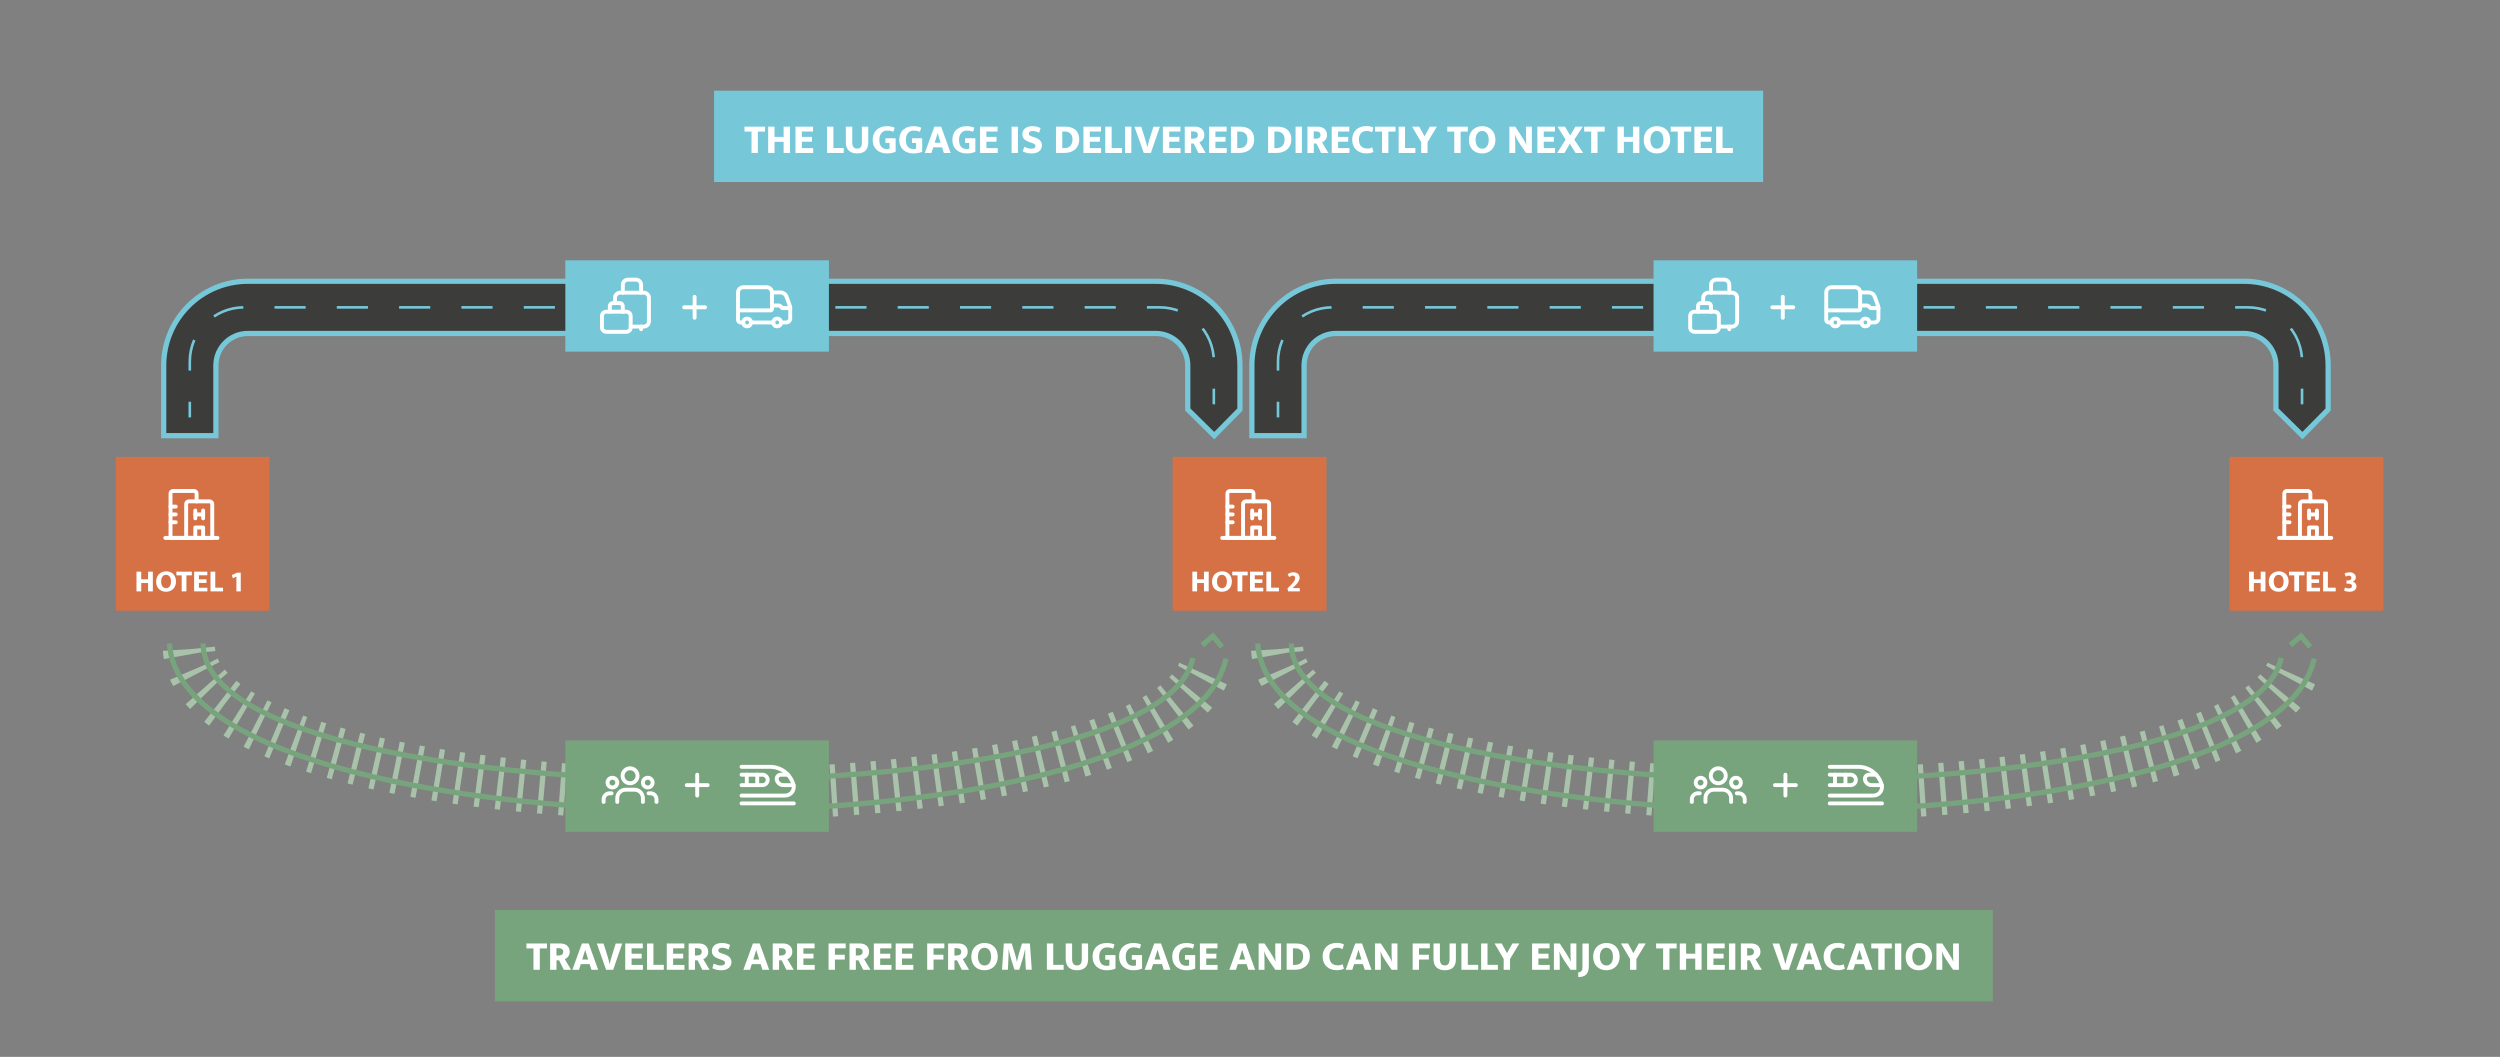 <svg xmlns="http://www.w3.org/2000/svg" id="Livello_1" viewBox="0 0 958 405"><rect x="0" y="0" width="958" height="405" fill="#808080" stroke="none"/><defs><style> .cls-1 { stroke-dasharray: 11.94 11.94; } .cls-1, .cls-2, .cls-3, .cls-4, .cls-5 { fill: none; } .cls-1, .cls-6, .cls-3, .cls-4, .cls-5 { stroke-miterlimit: 10; } .cls-1, .cls-6, .cls-5 { stroke: #76c8d9; } .cls-7 { fill: #d67045; } .cls-8 { fill: #77a47d; } .cls-2 { stroke: #fff; stroke-linecap: round; stroke-linejoin: round; stroke-width: 1.5px; } .cls-9 { fill: #fff; } .cls-6 { fill: #3c3c3b; } .cls-6, .cls-4 { stroke-width: 2px; } .cls-3 { stroke: #a8c3aa; stroke-dasharray: 2 6; stroke-width: 20px; } .cls-10 { fill: #76c8d9; } .cls-4 { stroke: #77a47d; } </style></defs><rect class="cls-10" x="273.64" y="34.75" width="402" height="35"></rect><rect class="cls-8" x="189.64" y="348.75" width="574" height="35"></rect><path class="cls-6" d="M859.89,107.78h-347.92c-17.78,0-32.25,14.47-32.25,32.25v26.92h20v-26.92c0-6.76,5.5-12.25,12.25-12.25h347.92c6.75,0,12.25,5.5,12.25,12.25v16.9l10.14,10,9.86-10v-16.9c0-17.78-14.47-32.25-32.25-32.25Z"></path><g><polyline class="cls-4" points="885.25 247.9 881.77 243.75 877.67 247.19"></polyline><path class="cls-3" d="M489.4,248.79c4.35,72.29,373.55,74.21,389.83,5.76"></path><path class="cls-4" d="M874.11,252.15c-12.49,64.06-379.27,62.2-379.27-5.6"></path><path class="cls-4" d="M481.93,246.55c5.38,83.36,388.41,85.29,404.84,5.82"></path></g><path class="cls-6" d="M442.89,107.78H94.98c-17.78,0-32.25,14.47-32.25,32.25v26.92h20v-26.92c0-6.76,5.5-12.25,12.25-12.25h347.92c6.75,0,12.25,5.5,12.25,12.25v16.9l10.14,10,9.86-10v-16.9c0-17.78-14.47-32.25-32.25-32.25Z"></path><g><polyline class="cls-4" points="468.25 247.9 464.77 243.75 460.67 247.19"></polyline><path class="cls-3" d="M72.4,248.79c4.35,72.29,373.55,74.21,389.83,5.76"></path><path class="cls-4" d="M457.11,252.15c-12.49,64.06-379.27,62.2-379.27-5.6"></path><path class="cls-4" d="M64.93,246.55c5.38,83.36,388.41,85.29,404.84,5.82"></path></g><g><path class="cls-9" d="M293.16,48.54v1.89h-2.75v8.19h-2.43v-8.19h-2.69v-1.89h7.87Z"></path><path class="cls-9" d="M294.36,58.62v-10.08h2.43v3.92h3.5v-3.92h2.43v10.08h-2.43v-4.27h-3.5v4.27h-2.43Z"></path><path class="cls-9" d="M304.84,48.54h6.72v1.86h-4.29v2.06h3.87v1.84h-3.87v2.46h4.34v1.86h-6.77v-10.08Z"></path><path class="cls-9" d="M316.92,48.54h2.43v8.19h3.98v1.89h-6.42v-10.08Z"></path><path class="cls-9" d="M324.15,48.54h2.43v6.03c0,.76.15,1.34.46,1.76s.79.62,1.44.62,1.1-.21,1.38-.62c.28-.41.42-.94.42-1.58v-6.22h2.43v6.02c0,2.83-1.41,4.24-4.24,4.24-1.34,0-2.4-.35-3.18-1.06s-1.16-1.79-1.16-3.26v-5.94Z"></path><path class="cls-9" d="M339.82,48.35c.64,0,1.21.05,1.7.16s.94.25,1.32.43l-.5,1.6c-.36-.18-.74-.31-1.14-.39-.4-.08-.79-.12-1.16-.12-.43,0-.83.07-1.2.21-.37.14-.7.35-.98.65-.28.29-.5.66-.66,1.11-.16.45-.24.98-.24,1.6,0,1.13.25,2,.74,2.6s1.21.9,2.14.9c.22,0,.43-.01.61-.03.18-.02.32-.05.42-.1v-2.19h-1.58v-1.79h3.92v5.18c-.42.18-.91.33-1.47.45s-1.2.18-1.9.18c-.77,0-1.48-.11-2.14-.34-.66-.22-1.23-.56-1.72-1-.49-.44-.88-.99-1.15-1.63-.28-.65-.42-1.39-.42-2.23s.14-1.59.42-2.25c.28-.66.66-1.21,1.15-1.65.49-.44,1.06-.78,1.72-1.01.66-.23,1.37-.34,2.14-.34Z"></path><path class="cls-9" d="M349.99,48.35c.64,0,1.21.05,1.7.16s.94.25,1.32.43l-.5,1.6c-.36-.18-.74-.31-1.14-.39-.4-.08-.79-.12-1.16-.12-.43,0-.83.07-1.2.21-.37.14-.7.35-.98.65-.28.29-.5.66-.66,1.11-.16.45-.24.98-.24,1.6,0,1.13.25,2,.74,2.6s1.21.9,2.14.9c.22,0,.43-.01.61-.03.18-.02.32-.05.42-.1v-2.19h-1.58v-1.79h3.92v5.18c-.42.18-.91.33-1.47.45s-1.2.18-1.9.18c-.77,0-1.48-.11-2.14-.34-.66-.22-1.23-.56-1.72-1-.49-.44-.88-.99-1.15-1.63-.28-.65-.42-1.39-.42-2.23s.14-1.59.42-2.25c.28-.66.66-1.21,1.15-1.65.49-.44,1.06-.78,1.72-1.01.66-.23,1.37-.34,2.14-.34Z"></path><path class="cls-9" d="M358.06,48.54h2.59l3.63,10.08h-2.58l-.69-2.16h-3.39l-.69,2.16h-2.54l3.66-10.08ZM358.15,54.7h2.3l-.38-1.22c-.13-.39-.26-.82-.39-1.26-.13-.45-.25-.86-.34-1.23h-.03c-.11.37-.23.78-.37,1.22-.14.44-.27.86-.4,1.28l-.38,1.22Z"></path><path class="cls-9" d="M370.36,48.35c.64,0,1.21.05,1.7.16s.94.25,1.32.43l-.5,1.6c-.36-.18-.74-.31-1.14-.39-.4-.08-.79-.12-1.16-.12-.43,0-.83.07-1.2.21-.37.14-.7.35-.98.65-.28.29-.5.66-.66,1.11-.16.45-.24.98-.24,1.6,0,1.13.25,2,.74,2.6s1.21.9,2.14.9c.22,0,.43-.01.61-.03.18-.02.32-.05.42-.1v-2.19h-1.58v-1.79h3.92v5.18c-.42.18-.91.33-1.47.45s-1.2.18-1.9.18c-.77,0-1.48-.11-2.14-.34-.66-.22-1.23-.56-1.72-1-.49-.44-.88-.99-1.15-1.63-.28-.65-.42-1.39-.42-2.23s.14-1.59.42-2.25c.28-.66.66-1.21,1.15-1.65.49-.44,1.06-.78,1.72-1.01.66-.23,1.37-.34,2.14-.34Z"></path><path class="cls-9" d="M375.56,48.54h6.72v1.86h-4.29v2.06h3.87v1.84h-3.87v2.46h4.34v1.86h-6.77v-10.08Z"></path><path class="cls-9" d="M390.07,48.54v10.08h-2.43v-10.08h2.43Z"></path><path class="cls-9" d="M395.59,48.35c.7,0,1.31.07,1.82.22s.95.32,1.33.52l-.54,1.78c-.42-.21-.83-.38-1.26-.5-.42-.12-.82-.18-1.21-.18-.49,0-.86.09-1.12.27-.26.18-.38.42-.38.72,0,.34.12.59.37.74s.62.32,1.14.49l.94.3c.37.13.72.29,1.04.47.32.19.59.4.82.65.23.25.41.52.54.83.13.31.19.65.19,1.01,0,.43-.08.83-.24,1.21-.16.38-.4.71-.73,1s-.74.51-1.23.68c-.5.17-1.08.25-1.75.25-.63,0-1.23-.07-1.8-.2-.57-.13-1.1-.32-1.58-.57l.54-1.78c.46.22.91.4,1.34.53s.9.19,1.38.19c.57,0,.97-.09,1.22-.28.25-.19.38-.44.38-.76,0-.11-.02-.21-.06-.32-.04-.11-.13-.21-.25-.32-.12-.11-.29-.21-.51-.31-.22-.1-.5-.21-.84-.31l-.78-.27c-.37-.14-.72-.29-1.04-.46-.32-.17-.59-.37-.82-.61-.23-.23-.41-.51-.54-.82-.13-.31-.19-.68-.19-1.1s.08-.84.25-1.22c.17-.37.41-.7.74-.97s.73-.49,1.2-.64c.47-.15,1.02-.23,1.64-.23Z"></path><path class="cls-9" d="M408.25,48.54c.8,0,1.53.1,2.18.3s1.21.51,1.67.91.82.91,1.07,1.51c.25.6.38,1.3.38,2.1,0,.9-.15,1.67-.45,2.33-.3.66-.71,1.2-1.22,1.63-.52.43-1.12.75-1.82.97s-1.43.32-2.21.32h-3.2v-10.08h3.6ZM407.08,56.77h.62c.43,0,.84-.05,1.24-.16.4-.11.75-.29,1.05-.55.3-.26.54-.61.72-1.05.18-.44.27-.98.27-1.63,0-.97-.27-1.71-.82-2.22s-1.28-.76-2.21-.76h-.88v6.37Z"></path><path class="cls-9" d="M415.18,48.54h6.72v1.86h-4.29v2.06h3.87v1.84h-3.87v2.46h4.34v1.86h-6.77v-10.08Z"></path><path class="cls-9" d="M423.55,48.54h2.43v8.19h3.98v1.89h-6.42v-10.08Z"></path><path class="cls-9" d="M433.53,48.54v10.08h-2.43v-10.08h2.43Z"></path><path class="cls-9" d="M437.31,48.54l1.33,4.21c.16.51.33,1.09.51,1.72.18.63.34,1.27.48,1.91h.05c.14-.64.3-1.27.47-1.9.18-.63.35-1.21.52-1.74l1.31-4.19h2.5l-3.47,10.08h-2.7l-3.57-10.08h2.58Z"></path><path class="cls-9" d="M445.62,48.54h6.72v1.86h-4.29v2.06h3.87v1.84h-3.87v2.46h4.34v1.86h-6.77v-10.08Z"></path><path class="cls-9" d="M453.99,48.54h4c.58,0,1.09.08,1.53.25.44.17.81.39,1.1.68.29.29.51.62.66,1.01.15.38.22.79.22,1.23s-.06.78-.18,1.1c-.12.31-.28.59-.47.82-.19.23-.4.43-.62.58s-.43.27-.62.35l2.42,4.06h-2.8l-1.79-3.63h-1.01v3.63h-2.43v-10.08ZM456.43,53.15h.74c.55,0,1-.11,1.34-.34.34-.22.51-.59.51-1.09,0-.42-.14-.75-.42-.99-.28-.25-.68-.37-1.2-.37h-.98v2.78Z"></path><path class="cls-9" d="M463.32,48.54h6.72v1.86h-4.29v2.06h3.87v1.84h-3.87v2.46h4.34v1.86h-6.77v-10.08Z"></path><path class="cls-9" d="M475.29,48.54c.8,0,1.53.1,2.18.3s1.21.51,1.67.91.82.91,1.07,1.51c.25.6.38,1.3.38,2.1,0,.9-.15,1.67-.45,2.33-.3.66-.71,1.2-1.22,1.63-.52.43-1.12.75-1.82.97s-1.43.32-2.21.32h-3.2v-10.08h3.6ZM474.12,56.77h.62c.43,0,.84-.05,1.24-.16.4-.11.75-.29,1.05-.55.3-.26.54-.61.72-1.05.18-.44.27-.98.27-1.63,0-.97-.27-1.71-.82-2.22s-1.28-.76-2.21-.76h-.88v6.37Z"></path><path class="cls-9" d="M489.53,48.54c.8,0,1.53.1,2.18.3s1.21.51,1.67.91.82.91,1.07,1.51c.25.6.38,1.3.38,2.1,0,.9-.15,1.67-.45,2.33-.3.66-.71,1.2-1.22,1.63-.52.43-1.12.75-1.82.97s-1.43.32-2.21.32h-3.2v-10.08h3.6ZM488.36,56.77h.62c.43,0,.84-.05,1.24-.16.4-.11.75-.29,1.05-.55.3-.26.54-.61.72-1.05.18-.44.27-.98.27-1.63,0-.97-.27-1.71-.82-2.22s-1.28-.76-2.21-.76h-.88v6.37Z"></path><path class="cls-9" d="M498.89,48.54v10.08h-2.43v-10.08h2.43Z"></path><path class="cls-9" d="M501,48.54h4c.58,0,1.09.08,1.53.25.44.17.81.39,1.1.68.29.29.51.62.66,1.01.15.38.22.79.22,1.23s-.06.78-.18,1.1c-.12.31-.28.59-.47.82-.19.23-.4.43-.62.58s-.43.27-.62.35l2.42,4.06h-2.8l-1.79-3.63h-1.01v3.63h-2.43v-10.08ZM503.43,53.15h.74c.55,0,1-.11,1.34-.34.34-.22.51-.59.51-1.09,0-.42-.14-.75-.42-.99-.28-.25-.68-.37-1.2-.37h-.98v2.78Z"></path><path class="cls-9" d="M510.33,48.54h6.72v1.86h-4.29v2.06h3.87v1.84h-3.87v2.46h4.34v1.86h-6.77v-10.08Z"></path><path class="cls-9" d="M523.78,56.94c.48,0,.89-.04,1.22-.13.33-.08.61-.2.83-.34l.48,1.74c-.21.13-.56.26-1.03.38s-1.06.19-1.75.19c-.79,0-1.51-.12-2.18-.37s-1.23-.59-1.7-1.05c-.47-.45-.83-1-1.1-1.65-.26-.65-.39-1.37-.39-2.17s.12-1.49.38-2.14c.25-.65.61-1.19,1.07-1.65.46-.45,1.03-.81,1.7-1.06.67-.25,1.42-.38,2.25-.38.7,0,1.28.07,1.72.2s.79.27,1.05.41l-.54,1.78c-.25-.14-.54-.26-.87-.37-.34-.11-.71-.16-1.11-.16-.43,0-.83.06-1.2.18-.37.12-.7.32-.98.58-.28.27-.5.61-.66,1.03-.16.42-.24.94-.24,1.54,0,.57.08,1.06.23,1.49.15.43.37.78.65,1.06s.6.49.97.63c.37.14.77.21,1.21.21Z"></path><path class="cls-9" d="M534.78,48.54v1.89h-2.75v8.19h-2.43v-8.19h-2.69v-1.89h7.87Z"></path><path class="cls-9" d="M535.97,48.54h2.43v8.19h3.98v1.89h-6.42v-10.08Z"></path><path class="cls-9" d="M543.85,48.54l2.03,3.71,2.05-3.71h2.67l-3.57,5.94v4.14h-2.43v-4.14l-3.49-5.94h2.74Z"></path><path class="cls-9" d="M562.46,48.54v1.89h-2.75v8.19h-2.43v-8.19h-2.69v-1.89h7.87Z"></path><path class="cls-9" d="M567.99,48.35c.73,0,1.4.12,2.02.36.62.24,1.15.58,1.6,1.03.45.45.8,1,1.05,1.65.25.65.38,1.39.38,2.21s-.13,1.52-.39,2.16c-.26.64-.62,1.19-1.07,1.64-.45.45-.99.8-1.62,1.04-.62.24-1.3.36-2.02.36s-1.4-.12-2.02-.35c-.62-.23-1.15-.57-1.6-1.02-.45-.44-.8-.99-1.05-1.63-.25-.65-.38-1.38-.38-2.2s.13-1.52.38-2.17.61-1.2,1.07-1.66c.46-.46,1-.81,1.62-1.06.62-.25,1.3-.37,2.02-.37ZM565.45,53.6c0,.57.07,1.06.2,1.49.13.43.32.78.55,1.06s.5.49.81.62c.3.14.63.21.98.21s.66-.07.97-.21c.3-.14.57-.35.79-.62.22-.28.4-.63.53-1.06.13-.43.19-.92.19-1.49s-.07-1.1-.2-1.53c-.13-.43-.32-.79-.55-1.06-.24-.28-.5-.48-.81-.62-.3-.14-.63-.21-.98-.21s-.66.07-.97.22c-.3.14-.57.36-.79.65-.22.29-.4.65-.53,1.07-.13.43-.19.92-.19,1.49Z"></path><path class="cls-9" d="M578.41,48.54h2.24l2.21,3.38c.39.61.78,1.23,1.14,1.86.37.63.65,1.21.86,1.72h.03c-.05-.64-.09-1.28-.1-1.93-.01-.65-.02-1.29-.02-1.93v-3.1h2.24v10.08h-2.24l-2.34-3.44c-.38-.57-.74-1.14-1.06-1.73-.32-.59-.59-1.21-.82-1.86h-.03c.05.67.09,1.32.1,1.94,0,.62.02,1.25.02,1.89v3.2h-2.24v-10.08Z"></path><path class="cls-9" d="M589.13,48.54h6.72v1.86h-4.29v2.06h3.87v1.84h-3.87v2.46h4.34v1.86h-6.77v-10.08Z"></path><path class="cls-9" d="M599.69,48.54l2.02,3.38,1.97-3.38h2.82l-3.23,4.96,3.39,5.12h-2.9l-2.21-3.54-2.06,3.54h-2.8l3.26-5.12-3.12-4.96h2.86Z"></path><path class="cls-9" d="M614.92,48.54v1.89h-2.75v8.19h-2.43v-8.19h-2.69v-1.89h7.87Z"></path><path class="cls-9" d="M619.83,58.62v-10.08h2.43v3.92h3.5v-3.92h2.43v10.08h-2.43v-4.27h-3.5v4.27h-2.43Z"></path><path class="cls-9" d="M634.97,48.35c.73,0,1.4.12,2.02.36.62.24,1.15.58,1.6,1.03.45.45.8,1,1.05,1.65.25.65.38,1.39.38,2.21s-.13,1.52-.39,2.16c-.26.64-.62,1.19-1.07,1.64-.45.45-.99.8-1.62,1.04-.62.24-1.3.36-2.02.36s-1.4-.12-2.02-.35c-.62-.23-1.15-.57-1.6-1.02-.45-.44-.8-.99-1.05-1.63-.25-.65-.38-1.38-.38-2.2s.13-1.52.38-2.17.61-1.2,1.07-1.66c.46-.46,1-.81,1.62-1.06.62-.25,1.3-.37,2.02-.37ZM632.42,53.6c0,.57.07,1.06.2,1.49.13.43.32.78.55,1.06s.5.49.81.62c.3.14.63.21.98.21s.66-.07.97-.21c.3-.14.57-.35.79-.62.22-.28.4-.63.53-1.06.13-.43.19-.92.19-1.49s-.07-1.1-.2-1.53c-.13-.43-.32-.79-.55-1.06-.24-.28-.5-.48-.81-.62-.3-.14-.63-.21-.98-.21s-.66.07-.97.22c-.3.14-.57.36-.79.65-.22.29-.4.65-.53,1.07-.13.43-.19.92-.19,1.49Z"></path><path class="cls-9" d="M648.09,48.54v1.89h-2.75v8.19h-2.43v-8.19h-2.69v-1.89h7.87Z"></path><path class="cls-9" d="M649.29,48.54h6.72v1.86h-4.29v2.06h3.87v1.84h-3.87v2.46h4.34v1.86h-6.77v-10.08Z"></path><path class="cls-9" d="M657.65,48.54h2.43v8.19h3.98v1.89h-6.42v-10.08Z"></path></g><g><path class="cls-9" d="M209.6,361.54v1.89h-2.75v8.19h-2.43v-8.19h-2.69v-1.89h7.87Z"></path><path class="cls-9" d="M210.8,361.54h4c.58,0,1.09.08,1.53.25.44.17.81.39,1.1.68.29.29.51.62.66,1.01.15.38.22.79.22,1.23s-.06.78-.18,1.1c-.12.31-.28.59-.47.82-.19.23-.4.43-.62.58s-.43.27-.62.35l2.42,4.06h-2.8l-1.79-3.63h-1.01v3.63h-2.43v-10.08ZM213.24,366.15h.74c.55,0,1-.11,1.34-.34.34-.22.51-.59.51-1.09,0-.42-.14-.75-.42-.99-.28-.25-.68-.37-1.2-.37h-.98v2.78Z"></path><path class="cls-9" d="M223,361.54h2.59l3.63,10.08h-2.58l-.69-2.16h-3.39l-.69,2.16h-2.54l3.66-10.08ZM223.09,367.7h2.3l-.38-1.22c-.13-.39-.26-.82-.39-1.26-.13-.45-.25-.86-.34-1.23h-.03c-.11.37-.23.78-.37,1.22-.14.44-.27.86-.4,1.28l-.38,1.22Z"></path><path class="cls-9" d="M231.27,361.54l1.33,4.21c.16.51.33,1.09.51,1.72.18.63.34,1.27.48,1.91h.05c.14-.64.3-1.27.47-1.9.18-.63.35-1.21.52-1.74l1.31-4.19h2.5l-3.47,10.08h-2.7l-3.57-10.08h2.58Z"></path><path class="cls-9" d="M239.59,361.54h6.72v1.86h-4.29v2.06h3.87v1.84h-3.87v2.46h4.34v1.86h-6.77v-10.08Z"></path><path class="cls-9" d="M247.96,361.54h2.43v8.19h3.98v1.89h-6.42v-10.08Z"></path><path class="cls-9" d="M255.51,361.54h6.72v1.86h-4.29v2.06h3.87v1.84h-3.87v2.46h4.34v1.86h-6.77v-10.08Z"></path><path class="cls-9" d="M263.88,361.54h4c.58,0,1.09.08,1.53.25.44.17.81.39,1.1.68.29.29.51.62.66,1.01.15.38.22.79.22,1.23s-.06.78-.18,1.1c-.12.31-.28.59-.47.82-.19.23-.4.43-.62.58s-.43.27-.62.35l2.42,4.06h-2.8l-1.79-3.63h-1.01v3.63h-2.43v-10.08ZM266.31,366.15h.74c.55,0,1-.11,1.34-.34.34-.22.51-.59.51-1.09,0-.42-.14-.75-.42-.99-.28-.25-.68-.37-1.2-.37h-.98v2.78Z"></path><path class="cls-9" d="M276.61,361.35c.7,0,1.31.07,1.82.22s.95.32,1.33.52l-.54,1.78c-.42-.21-.83-.38-1.26-.5-.42-.12-.82-.18-1.21-.18-.49,0-.86.09-1.12.27-.26.18-.38.42-.38.72,0,.34.12.59.37.74s.62.32,1.14.49l.94.3c.37.13.72.29,1.04.47.32.19.59.4.82.65.23.25.41.52.54.83.13.31.19.65.19,1.01,0,.43-.08.83-.24,1.21-.16.38-.4.71-.73,1s-.74.51-1.23.68c-.5.17-1.08.25-1.75.25-.63,0-1.23-.07-1.8-.2-.57-.13-1.1-.32-1.58-.57l.54-1.78c.46.22.91.4,1.34.53s.9.19,1.38.19c.57,0,.97-.09,1.22-.28.25-.19.38-.44.38-.76,0-.11-.02-.21-.06-.32-.04-.11-.13-.21-.25-.32-.12-.11-.29-.21-.51-.31-.22-.1-.5-.21-.84-.31l-.78-.27c-.37-.14-.72-.29-1.04-.46-.32-.17-.59-.37-.82-.61-.23-.23-.41-.51-.54-.82-.13-.31-.19-.68-.19-1.1s.08-.84.25-1.22c.17-.37.41-.7.74-.97s.73-.49,1.2-.64c.47-.15,1.02-.23,1.64-.23Z"></path><path class="cls-9" d="M288.53,361.54h2.59l3.63,10.08h-2.58l-.69-2.16h-3.39l-.69,2.16h-2.54l3.66-10.08ZM288.63,367.7h2.3l-.38-1.22c-.13-.39-.26-.82-.39-1.26-.13-.45-.25-.86-.34-1.23h-.03c-.11.37-.23.78-.37,1.22-.14.44-.27.86-.4,1.28l-.38,1.22Z"></path><path class="cls-9" d="M296.1,361.54h4c.58,0,1.09.08,1.53.25.44.17.81.39,1.1.68.29.29.51.62.66,1.01.15.38.22.79.22,1.23s-.06.78-.18,1.1c-.12.31-.28.59-.47.82-.19.23-.4.43-.62.58s-.43.27-.62.35l2.42,4.06h-2.8l-1.79-3.63h-1.01v3.63h-2.43v-10.08ZM298.53,366.15h.74c.55,0,1-.11,1.34-.34.34-.22.51-.59.51-1.09,0-.42-.14-.75-.42-.99-.28-.25-.68-.37-1.2-.37h-.98v2.78Z"></path><path class="cls-9" d="M305.43,361.54h6.72v1.86h-4.29v2.06h3.87v1.84h-3.87v2.46h4.34v1.86h-6.77v-10.08Z"></path><path class="cls-9" d="M324.07,361.54v1.86h-4.13v2.46h3.78v1.84h-3.78v3.92h-2.43v-10.08h6.56Z"></path><path class="cls-9" d="M325.52,361.54h4c.58,0,1.09.08,1.53.25.44.17.81.39,1.1.68.29.29.51.62.66,1.01.15.38.22.79.22,1.23s-.06.78-.18,1.1c-.12.31-.28.59-.47.82-.19.23-.4.43-.62.58s-.43.27-.62.35l2.42,4.06h-2.8l-1.79-3.63h-1.01v3.63h-2.43v-10.08ZM327.96,366.15h.74c.55,0,1-.11,1.34-.34.34-.22.51-.59.51-1.09,0-.42-.14-.75-.42-.99-.28-.25-.68-.37-1.2-.37h-.98v2.78Z"></path><path class="cls-9" d="M334.85,361.54h6.72v1.86h-4.29v2.06h3.87v1.84h-3.87v2.46h4.34v1.86h-6.77v-10.08Z"></path><path class="cls-9" d="M343.22,361.54h6.72v1.86h-4.29v2.06h3.87v1.84h-3.87v2.46h4.34v1.86h-6.77v-10.08Z"></path><path class="cls-9" d="M361.86,361.54v1.86h-4.13v2.46h3.78v1.84h-3.78v3.92h-2.43v-10.08h6.56Z"></path><path class="cls-9" d="M363.31,361.54h4c.58,0,1.09.08,1.53.25.44.17.81.39,1.1.68.29.29.51.62.66,1.01.15.38.22.79.22,1.23s-.06.78-.18,1.1c-.12.31-.28.59-.47.82-.19.23-.4.43-.62.58s-.43.27-.62.35l2.42,4.06h-2.8l-1.79-3.63h-1.01v3.63h-2.43v-10.08ZM365.75,366.15h.74c.55,0,1-.11,1.34-.34.34-.22.51-.59.51-1.09,0-.42-.14-.75-.42-.99-.28-.25-.68-.37-1.2-.37h-.98v2.78Z"></path><path class="cls-9" d="M377.3,361.35c.73,0,1.4.12,2.02.36.62.24,1.15.58,1.6,1.03.45.45.8,1,1.05,1.65.25.65.38,1.39.38,2.21s-.13,1.52-.39,2.16c-.26.64-.62,1.19-1.07,1.64-.45.45-.99.8-1.62,1.04-.62.24-1.3.36-2.02.36s-1.4-.12-2.02-.35c-.62-.23-1.15-.57-1.6-1.02-.45-.44-.8-.99-1.05-1.63-.25-.65-.38-1.38-.38-2.2s.13-1.52.38-2.17.61-1.2,1.07-1.66c.46-.46,1-.81,1.62-1.06.62-.25,1.3-.37,2.02-.37ZM374.75,366.6c0,.57.07,1.06.2,1.49.13.43.32.78.55,1.06s.5.49.81.62c.3.14.63.21.98.21s.66-.07.97-.21c.3-.14.57-.35.79-.62.22-.28.4-.63.53-1.06.13-.43.19-.92.19-1.49s-.07-1.1-.2-1.53c-.13-.43-.32-.79-.55-1.06-.24-.28-.5-.48-.81-.62-.3-.14-.63-.21-.98-.21s-.66.07-.97.22c-.3.14-.57.36-.79.65-.22.29-.4.65-.53,1.07-.13.43-.19.92-.19,1.49Z"></path><path class="cls-9" d="M384.66,361.54h3.04l1.09,3.54c.06.21.14.46.22.74.08.28.17.58.25.88.08.3.16.61.22.92.07.31.12.6.17.86h.08c.04-.29.1-.6.18-.94.08-.34.16-.66.24-.98s.16-.61.23-.87c.07-.27.13-.47.18-.62l1.06-3.54h3.04l.72,10.08h-2.27l-.18-3.41c-.02-.32-.04-.67-.05-1.05-.01-.38-.02-.77-.02-1.16,0-.39,0-.78,0-1.17v-1.06h-.05c-.08.35-.16.71-.25,1.09-.09.37-.18.74-.28,1.11-.1.37-.19.73-.29,1.07s-.19.66-.29.95l-1.12,3.62h-1.82l-1.17-3.6c-.1-.3-.19-.62-.29-.97-.1-.35-.19-.7-.28-1.07-.09-.37-.18-.74-.26-1.11-.08-.37-.16-.74-.22-1.09h-.05c.01.34.01.71,0,1.11,0,.4-.01.8-.02,1.2-.01.4-.02.78-.04,1.15-.02.37-.03.69-.04.97l-.18,3.41h-2.24l.69-10.08Z"></path><path class="cls-9" d="M401.17,361.54h2.43v8.19h3.98v1.89h-6.42v-10.08Z"></path><path class="cls-9" d="M408.4,361.54h2.43v6.03c0,.76.15,1.34.46,1.76s.79.62,1.44.62,1.1-.21,1.38-.62c.28-.41.42-.94.42-1.58v-6.22h2.43v6.02c0,2.83-1.41,4.24-4.24,4.24-1.34,0-2.4-.35-3.18-1.06s-1.16-1.79-1.16-3.26v-5.94Z"></path><path class="cls-9" d="M424.07,361.35c.64,0,1.21.05,1.7.16s.94.25,1.32.43l-.5,1.6c-.36-.18-.74-.31-1.14-.39-.4-.08-.79-.12-1.16-.12-.43,0-.83.07-1.2.21-.37.14-.7.35-.98.65-.28.29-.5.66-.66,1.11-.16.45-.24.98-.24,1.6,0,1.13.25,2,.74,2.6s1.21.9,2.14.9c.22,0,.43-.01.61-.03.18-.02.32-.05.42-.1v-2.19h-1.58v-1.79h3.92v5.18c-.42.18-.91.33-1.47.45s-1.2.18-1.9.18c-.77,0-1.48-.11-2.14-.34-.66-.22-1.23-.56-1.72-1-.49-.44-.88-.99-1.15-1.63-.28-.65-.42-1.39-.42-2.23s.14-1.59.42-2.25c.28-.66.66-1.21,1.15-1.65.49-.44,1.06-.78,1.72-1.01.66-.23,1.37-.34,2.14-.34Z"></path><path class="cls-9" d="M434.24,361.35c.64,0,1.21.05,1.7.16s.94.25,1.32.43l-.5,1.6c-.36-.18-.74-.31-1.14-.39-.4-.08-.79-.12-1.16-.12-.43,0-.83.07-1.2.21-.37.14-.7.35-.98.65-.28.29-.5.66-.66,1.11-.16.45-.24.98-.24,1.6,0,1.13.25,2,.74,2.6s1.21.9,2.14.9c.22,0,.43-.01.61-.03.18-.02.32-.05.42-.1v-2.19h-1.58v-1.79h3.92v5.18c-.42.18-.91.33-1.47.45s-1.2.18-1.9.18c-.77,0-1.48-.11-2.14-.34-.66-.22-1.23-.56-1.72-1-.49-.44-.88-.99-1.15-1.63-.28-.65-.42-1.39-.42-2.23s.14-1.59.42-2.25c.28-.66.66-1.21,1.15-1.65.49-.44,1.06-.78,1.72-1.01.66-.23,1.37-.34,2.14-.34Z"></path><path class="cls-9" d="M442.31,361.54h2.59l3.63,10.08h-2.58l-.69-2.16h-3.39l-.69,2.16h-2.54l3.66-10.08ZM442.4,367.7h2.3l-.38-1.22c-.13-.39-.26-.82-.39-1.26-.13-.45-.25-.86-.34-1.23h-.03c-.11.37-.23.78-.37,1.22-.14.44-.27.86-.4,1.28l-.38,1.22Z"></path><path class="cls-9" d="M454.61,361.35c.64,0,1.21.05,1.7.16s.94.25,1.32.43l-.5,1.6c-.36-.18-.74-.31-1.14-.39-.4-.08-.79-.12-1.16-.12-.43,0-.83.07-1.2.21-.37.14-.7.35-.98.65-.28.29-.5.66-.66,1.11-.16.45-.24.98-.24,1.6,0,1.13.25,2,.74,2.6s1.21.9,2.14.9c.22,0,.43-.01.61-.03.18-.02.32-.05.42-.1v-2.19h-1.58v-1.79h3.92v5.18c-.42.18-.91.33-1.47.45s-1.2.18-1.9.18c-.77,0-1.48-.11-2.14-.34-.66-.22-1.23-.56-1.72-1-.49-.44-.88-.99-1.15-1.63-.28-.65-.42-1.39-.42-2.23s.14-1.59.42-2.25c.28-.66.66-1.21,1.15-1.65.49-.44,1.06-.78,1.72-1.01.66-.23,1.37-.34,2.14-.34Z"></path><path class="cls-9" d="M459.81,361.54h6.72v1.86h-4.29v2.06h3.87v1.84h-3.87v2.46h4.34v1.86h-6.77v-10.08Z"></path><path class="cls-9" d="M474.75,361.54h2.59l3.63,10.08h-2.58l-.69-2.16h-3.39l-.69,2.16h-2.54l3.66-10.08ZM474.85,367.7h2.3l-.38-1.22c-.13-.39-.26-.82-.39-1.26-.13-.45-.25-.86-.34-1.23h-.03c-.11.37-.23.78-.37,1.22-.14.44-.27.86-.4,1.28l-.38,1.22Z"></path><path class="cls-9" d="M482.32,361.54h2.24l2.21,3.38c.39.61.78,1.23,1.14,1.86.37.63.65,1.21.86,1.72h.03c-.05-.64-.09-1.28-.1-1.93-.01-.65-.02-1.29-.02-1.93v-3.1h2.24v10.08h-2.24l-2.34-3.44c-.38-.57-.74-1.14-1.06-1.73-.32-.59-.59-1.21-.82-1.86h-.03c.05.67.09,1.32.1,1.94,0,.62.02,1.25.02,1.89v3.2h-2.24v-10.08Z"></path><path class="cls-9" d="M496.64,361.54c.8,0,1.53.1,2.18.3s1.21.51,1.67.91.82.91,1.07,1.51c.25.6.38,1.3.38,2.1,0,.9-.15,1.67-.45,2.33-.3.66-.71,1.2-1.22,1.63-.52.43-1.12.75-1.82.97s-1.43.32-2.21.32h-3.2v-10.08h3.6ZM495.47,369.77h.62c.43,0,.84-.05,1.24-.16.4-.11.75-.29,1.05-.55.3-.26.54-.61.72-1.05.18-.44.27-.98.27-1.63,0-.97-.27-1.71-.82-2.22s-1.28-.76-2.21-.76h-.88v6.37Z"></path><path class="cls-9" d="M512.45,369.94c.48,0,.89-.04,1.22-.13.33-.08.61-.2.83-.34l.48,1.74c-.21.13-.56.26-1.03.38s-1.06.19-1.75.19c-.79,0-1.51-.12-2.18-.37s-1.23-.59-1.7-1.05c-.47-.45-.83-1-1.1-1.65-.26-.65-.39-1.37-.39-2.17s.12-1.49.38-2.14c.25-.65.61-1.19,1.07-1.65.46-.45,1.03-.81,1.7-1.06.67-.25,1.42-.38,2.25-.38.7,0,1.28.07,1.72.2s.79.27,1.05.41l-.54,1.78c-.25-.14-.54-.26-.87-.37-.34-.11-.71-.16-1.11-.16-.43,0-.83.06-1.2.18-.37.12-.7.32-.98.58-.28.27-.5.61-.66,1.03-.16.42-.24.94-.24,1.54,0,.57.08,1.06.23,1.49.15.43.37.78.65,1.06s.6.49.97.63c.37.14.77.21,1.21.21Z"></path><path class="cls-9" d="M519.33,361.54h2.59l3.63,10.08h-2.58l-.69-2.16h-3.39l-.69,2.16h-2.54l3.66-10.08ZM519.42,367.7h2.3l-.38-1.22c-.13-.39-.26-.82-.39-1.26-.13-.45-.25-.86-.34-1.23h-.03c-.11.37-.23.78-.37,1.22-.14.44-.27.86-.4,1.28l-.38,1.22Z"></path><path class="cls-9" d="M526.9,361.54h2.24l2.21,3.38c.39.61.78,1.23,1.14,1.86.37.63.65,1.21.86,1.72h.03c-.05-.64-.09-1.28-.1-1.93-.01-.65-.02-1.29-.02-1.93v-3.1h2.24v10.08h-2.24l-2.34-3.44c-.38-.57-.74-1.14-1.06-1.73-.32-.59-.59-1.21-.82-1.86h-.03c.05.67.09,1.32.1,1.94,0,.62.02,1.25.02,1.89v3.2h-2.24v-10.08Z"></path><path class="cls-9" d="M547.89,361.54v1.86h-4.13v2.46h3.78v1.84h-3.78v3.92h-2.43v-10.08h6.56Z"></path><path class="cls-9" d="M549.34,361.54h2.43v6.03c0,.76.15,1.34.46,1.76s.79.62,1.44.62,1.1-.21,1.38-.62c.28-.41.42-.94.42-1.58v-6.22h2.43v6.02c0,2.83-1.41,4.24-4.24,4.24-1.34,0-2.4-.35-3.18-1.06s-1.16-1.79-1.16-3.26v-5.94Z"></path><path class="cls-9" d="M560.03,361.54h2.43v8.19h3.98v1.89h-6.42v-10.08Z"></path><path class="cls-9" d="M567.58,361.54h2.43v8.19h3.98v1.89h-6.42v-10.08Z"></path><path class="cls-9" d="M575.46,361.54l2.03,3.71,2.05-3.71h2.67l-3.57,5.94v4.14h-2.43v-4.14l-3.49-5.94h2.74Z"></path><path class="cls-9" d="M587.09,361.54h6.72v1.86h-4.29v2.06h3.87v1.84h-3.87v2.46h4.34v1.86h-6.77v-10.08Z"></path><path class="cls-9" d="M595.46,361.54h2.24l2.21,3.38c.39.61.78,1.23,1.14,1.86.37.63.65,1.21.86,1.72h.03c-.05-.64-.09-1.28-.1-1.93-.01-.65-.02-1.29-.02-1.93v-3.1h2.24v10.08h-2.24l-2.34-3.44c-.38-.57-.74-1.14-1.06-1.73-.32-.59-.59-1.21-.82-1.86h-.03c.05.67.09,1.32.1,1.94,0,.62.02,1.25.02,1.89v3.2h-2.24v-10.08Z"></path><path class="cls-9" d="M608.83,361.54v8.24c0,.44-.01.83-.04,1.18s-.07.66-.14.94c-.07.28-.17.54-.29.78-.12.23-.28.45-.46.66-.37.41-.83.69-1.37.85-.54.16-1.12.24-1.74.24v-1.84c.27,0,.49-.04.68-.12.19-.08.34-.17.46-.28.19-.16.32-.37.38-.64.06-.27.09-.57.09-.91v-9.09h2.43Z"></path><path class="cls-9" d="M615.6,361.35c.73,0,1.4.12,2.02.36.62.24,1.15.58,1.6,1.03.45.45.8,1,1.05,1.65.25.65.38,1.39.38,2.21s-.13,1.52-.39,2.16c-.26.64-.62,1.19-1.07,1.64-.45.45-.99.8-1.62,1.04-.62.24-1.3.36-2.02.36s-1.4-.12-2.02-.35c-.62-.23-1.15-.57-1.6-1.02-.45-.44-.8-.99-1.05-1.63-.25-.65-.38-1.38-.38-2.2s.13-1.52.38-2.17.61-1.2,1.07-1.66c.46-.46,1-.81,1.62-1.06.62-.25,1.3-.37,2.02-.37ZM613.06,366.6c0,.57.07,1.06.2,1.49.13.43.32.78.55,1.06s.5.49.81.62c.3.14.63.21.98.21s.66-.07.97-.21c.3-.14.57-.35.79-.62.22-.28.4-.63.53-1.06.13-.43.19-.92.19-1.49s-.07-1.1-.2-1.53c-.13-.43-.32-.79-.55-1.06-.24-.28-.5-.48-.81-.62-.3-.14-.63-.21-.98-.21s-.66.07-.97.22c-.3.14-.57.36-.79.65-.22.29-.4.65-.53,1.07-.13.43-.19.92-.19,1.49Z"></path><path class="cls-9" d="M623.89,361.54l2.03,3.71,2.05-3.71h2.67l-3.57,5.94v4.14h-2.43v-4.14l-3.49-5.94h2.74Z"></path><path class="cls-9" d="M642.49,361.54v1.89h-2.75v8.19h-2.43v-8.19h-2.69v-1.89h7.87Z"></path><path class="cls-9" d="M643.69,371.62v-10.08h2.43v3.92h3.5v-3.92h2.43v10.08h-2.43v-4.27h-3.5v4.27h-2.43Z"></path><path class="cls-9" d="M654.17,361.54h6.72v1.86h-4.29v2.06h3.87v1.84h-3.87v2.46h4.34v1.86h-6.77v-10.08Z"></path><path class="cls-9" d="M664.97,361.54v10.08h-2.43v-10.08h2.43Z"></path><path class="cls-9" d="M667.09,361.54h4c.58,0,1.09.08,1.53.25.44.17.81.39,1.1.68.29.29.51.62.66,1.01.15.38.22.79.22,1.23s-.06.78-.18,1.1c-.12.31-.28.59-.47.82-.19.23-.4.43-.62.58s-.43.27-.62.35l2.42,4.06h-2.8l-1.79-3.63h-1.01v3.63h-2.43v-10.08ZM669.52,366.15h.74c.55,0,1-.11,1.34-.34.34-.22.51-.59.51-1.09,0-.42-.14-.75-.42-.99-.28-.25-.68-.37-1.2-.37h-.98v2.78Z"></path><path class="cls-9" d="M681.79,361.54l1.33,4.21c.16.51.33,1.09.51,1.72.18.63.34,1.27.48,1.91h.05c.14-.64.3-1.27.47-1.9.18-.63.35-1.21.52-1.74l1.31-4.19h2.5l-3.47,10.08h-2.7l-3.57-10.08h2.58Z"></path><path class="cls-9" d="M692.01,361.54h2.59l3.63,10.08h-2.58l-.69-2.16h-3.39l-.69,2.16h-2.54l3.66-10.08ZM692.11,367.7h2.3l-.38-1.22c-.13-.39-.26-.82-.39-1.26-.13-.45-.25-.86-.34-1.23h-.03c-.11.37-.23.78-.37,1.22-.14.44-.27.86-.4,1.28l-.38,1.22Z"></path><path class="cls-9" d="M704.43,369.94c.48,0,.89-.04,1.22-.13.33-.08.61-.2.83-.34l.48,1.74c-.21.13-.56.26-1.03.38s-1.06.19-1.75.19c-.79,0-1.51-.12-2.18-.37s-1.23-.59-1.7-1.05c-.47-.45-.83-1-1.1-1.65-.26-.65-.39-1.37-.39-2.17s.12-1.49.38-2.14c.25-.65.61-1.19,1.07-1.65.46-.45,1.03-.81,1.7-1.06.67-.25,1.42-.38,2.25-.38.7,0,1.28.07,1.72.2s.79.27,1.05.41l-.54,1.78c-.25-.14-.54-.26-.87-.37-.34-.11-.71-.16-1.11-.16-.43,0-.83.06-1.2.18-.37.12-.7.32-.98.58-.28.27-.5.61-.66,1.03-.16.42-.24.94-.24,1.54,0,.57.08,1.06.23,1.49.15.43.37.78.65,1.06s.6.49.97.63c.37.14.77.21,1.21.21Z"></path><path class="cls-9" d="M711.31,361.54h2.59l3.63,10.08h-2.58l-.69-2.16h-3.39l-.69,2.16h-2.54l3.66-10.08ZM711.41,367.7h2.3l-.38-1.22c-.13-.39-.26-.82-.39-1.26-.13-.45-.25-.86-.34-1.23h-.03c-.11.37-.23.78-.37,1.22-.14.44-.27.86-.4,1.28l-.38,1.22Z"></path><path class="cls-9" d="M724.94,361.54v1.89h-2.75v8.19h-2.43v-8.19h-2.69v-1.89h7.87Z"></path><path class="cls-9" d="M728.57,361.54v10.08h-2.43v-10.08h2.43Z"></path><path class="cls-9" d="M735.34,361.35c.73,0,1.4.12,2.02.36.62.24,1.15.58,1.6,1.03.45.45.8,1,1.05,1.65.25.65.38,1.39.38,2.21s-.13,1.52-.39,2.16c-.26.64-.62,1.19-1.07,1.64-.45.45-.99.8-1.62,1.04-.62.24-1.3.36-2.02.36s-1.4-.12-2.02-.35c-.62-.23-1.15-.57-1.6-1.02-.45-.44-.8-.99-1.05-1.63-.25-.65-.38-1.38-.38-2.2s.13-1.52.38-2.17.61-1.2,1.07-1.66c.46-.46,1-.81,1.62-1.06.62-.25,1.3-.37,2.02-.37ZM732.8,366.6c0,.57.07,1.06.2,1.49.13.43.32.78.55,1.06s.5.49.81.62c.3.14.63.21.98.21s.66-.07.97-.21c.3-.14.57-.35.79-.62.22-.28.4-.63.53-1.06.13-.43.19-.92.19-1.49s-.07-1.1-.2-1.53c-.13-.43-.32-.79-.55-1.06-.24-.28-.5-.48-.81-.62-.3-.14-.63-.21-.98-.21s-.66.07-.97.22c-.3.14-.57.36-.79.65-.22.29-.4.65-.53,1.07-.13.43-.19.92-.19,1.49Z"></path><path class="cls-9" d="M742.05,361.54h2.24l2.21,3.38c.39.61.78,1.23,1.14,1.86.37.63.65,1.21.86,1.72h.03c-.05-.64-.09-1.28-.1-1.93-.01-.65-.02-1.29-.02-1.93v-3.1h2.24v10.08h-2.24l-2.34-3.44c-.38-.57-.74-1.14-1.06-1.73-.32-.59-.59-1.21-.82-1.86h-.03c.05.67.09,1.32.1,1.94,0,.62.02,1.25.02,1.89v3.2h-2.24v-10.08Z"></path></g><rect class="cls-7" x="44.34" y="175.07" width="58.96" height="58.96"></rect><g><path class="cls-2" d="M72.34,192.13h8c.55,0,1,.45,1,1v13h-10v-13c0-.55.45-1,1-1Z"></path><rect class="cls-2" x="74.84" y="202.13" width="3" height="4"></rect><line class="cls-2" x1="74.84" y1="195.63" x2="74.84" y2="198.63"></line><line class="cls-2" x1="77.84" y1="195.63" x2="77.84" y2="198.63"></line><line class="cls-2" x1="74.84" y1="197.13" x2="77.84" y2="197.13"></line><path class="cls-2" d="M75.34,192.13v-3c0-.55-.45-1-1-1h-8c-.55,0-1,.45-1,1v17h10"></path><line class="cls-2" x1="83.34" y1="206.13" x2="63.34" y2="206.13"></line><line class="cls-2" x1="65.34" y1="194.13" x2="67.34" y2="194.13"></line><line class="cls-2" x1="65.34" y1="197.13" x2="67.34" y2="197.13"></line><line class="cls-2" x1="65.34" y1="200.13" x2="67.34" y2="200.13"></line></g><g><path class="cls-9" d="M52.3,226.62v-7.56h1.82v2.94h2.63v-2.94h1.82v7.56h-1.82v-3.2h-2.63v3.2h-1.82Z"></path><path class="cls-9" d="M63.66,218.92c.54,0,1.05.09,1.51.27.46.18.86.44,1.2.77s.6.75.79,1.24c.19.49.28,1.04.28,1.66s-.1,1.14-.29,1.62c-.2.48-.46.89-.8,1.23-.34.34-.74.6-1.21.78-.47.18-.97.27-1.52.27s-1.05-.09-1.51-.26c-.46-.18-.86-.43-1.2-.76s-.6-.74-.79-1.22c-.19-.48-.28-1.03-.28-1.65s.1-1.14.29-1.63c.19-.48.46-.9.8-1.24.34-.34.75-.61,1.22-.79.47-.18.97-.28,1.52-.28ZM61.75,222.85c0,.42.05.8.15,1.12.1.32.24.58.41.79.18.21.38.36.61.47.23.1.47.16.74.16s.5-.05.73-.16c.23-.1.43-.26.59-.47.17-.21.3-.47.4-.79s.14-.69.14-1.12-.05-.82-.15-1.15c-.1-.32-.24-.59-.41-.8s-.38-.36-.61-.47c-.23-.1-.47-.16-.74-.16s-.5.05-.73.16c-.23.11-.43.27-.59.49s-.3.48-.4.8c-.1.32-.14.69-.14,1.12Z"></path><path class="cls-9" d="M73.5,219.06v1.42h-2.06v6.14h-1.82v-6.14h-2.02v-1.42h5.9Z"></path><path class="cls-9" d="M74.4,219.06h5.04v1.39h-3.22v1.55h2.9v1.38h-2.9v1.85h3.25v1.39h-5.08v-7.56Z"></path><path class="cls-9" d="M80.67,219.06h1.82v6.14h2.99v1.42h-4.81v-7.56Z"></path><path class="cls-9" d="M90.84,219.45h1.42v7.18h-1.67v-5.68l-1.36.65-.38-1.24,1.99-.91Z"></path></g><rect class="cls-7" x="449.34" y="175.07" width="58.96" height="58.96"></rect><g><path class="cls-2" d="M477.34,192.13h8c.55,0,1,.45,1,1v13h-10v-13c0-.55.45-1,1-1Z"></path><rect class="cls-2" x="479.84" y="202.13" width="3" height="4"></rect><line class="cls-2" x1="479.84" y1="195.63" x2="479.84" y2="198.63"></line><line class="cls-2" x1="482.84" y1="195.63" x2="482.84" y2="198.63"></line><line class="cls-2" x1="479.84" y1="197.13" x2="482.84" y2="197.13"></line><path class="cls-2" d="M480.34,192.13v-3c0-.55-.45-1-1-1h-8c-.55,0-1,.45-1,1v17h10"></path><line class="cls-2" x1="488.34" y1="206.13" x2="468.34" y2="206.13"></line><line class="cls-2" x1="470.34" y1="194.13" x2="472.34" y2="194.13"></line><line class="cls-2" x1="470.34" y1="197.13" x2="472.34" y2="197.13"></line><line class="cls-2" x1="470.34" y1="200.13" x2="472.34" y2="200.13"></line></g><g><path class="cls-9" d="M456.91,226.62v-7.56h1.82v2.94h2.63v-2.94h1.82v7.56h-1.82v-3.2h-2.63v3.2h-1.82Z"></path><path class="cls-9" d="M468.27,218.92c.54,0,1.05.09,1.51.27.46.18.86.44,1.2.77s.6.75.79,1.24c.19.49.28,1.04.28,1.66s-.1,1.14-.29,1.62c-.2.48-.46.89-.8,1.23-.34.34-.74.6-1.21.78-.47.18-.97.27-1.52.27s-1.05-.09-1.51-.26c-.46-.18-.86-.43-1.2-.76s-.6-.74-.79-1.22c-.19-.48-.28-1.03-.28-1.65s.1-1.14.29-1.63c.19-.48.46-.9.8-1.24.34-.34.75-.61,1.22-.79.47-.18.97-.28,1.52-.28ZM466.36,222.85c0,.42.05.8.15,1.12.1.32.24.58.41.79.18.21.38.36.61.47.23.1.47.16.74.16s.5-.05.73-.16c.23-.1.43-.26.59-.47.17-.21.3-.47.4-.79s.14-.69.14-1.12-.05-.82-.15-1.15c-.1-.32-.24-.59-.41-.8s-.38-.36-.61-.47c-.23-.1-.47-.16-.74-.16s-.5.05-.73.16c-.23.11-.43.27-.59.49s-.3.48-.4.8c-.1.32-.14.69-.14,1.12Z"></path><path class="cls-9" d="M478.11,219.06v1.42h-2.06v6.14h-1.82v-6.14h-2.02v-1.42h5.9Z"></path><path class="cls-9" d="M479.01,219.06h5.04v1.39h-3.22v1.55h2.9v1.38h-2.9v1.85h3.25v1.39h-5.08v-7.56Z"></path><path class="cls-9" d="M485.28,219.06h1.82v6.14h2.99v1.42h-4.81v-7.56Z"></path><path class="cls-9" d="M495.46,220.57c-.45,0-.9.19-1.36.56l-.68-1.04c.28-.23.6-.42.95-.57.36-.15.8-.22,1.34-.22.35,0,.67.05.95.16.28.1.53.25.73.44s.35.41.46.67c.11.26.16.54.16.85,0,.48-.17.99-.5,1.53-.33.54-.82,1.11-1.47,1.71l-.72.68h2.75v1.28h-4.44l-.3-1.1,1.06-1.06c.37-.37.67-.69.92-.97.24-.28.44-.53.59-.76.15-.22.25-.43.31-.62.06-.19.09-.37.09-.56,0-.34-.08-.58-.25-.74-.16-.16-.36-.24-.59-.24Z"></path></g><rect class="cls-7" x="854.34" y="175.07" width="58.96" height="58.96"></rect><g><path class="cls-2" d="M882.34,192.13h8c.55,0,1,.45,1,1v13h-10v-13c0-.55.45-1,1-1Z"></path><rect class="cls-2" x="884.84" y="202.13" width="3" height="4"></rect><line class="cls-2" x1="884.84" y1="195.63" x2="884.84" y2="198.63"></line><line class="cls-2" x1="887.84" y1="195.63" x2="887.84" y2="198.63"></line><line class="cls-2" x1="884.84" y1="197.13" x2="887.84" y2="197.13"></line><path class="cls-2" d="M885.34,192.13v-3c0-.55-.45-1-1-1h-8c-.55,0-1,.45-1,1v17h10"></path><line class="cls-2" x1="893.34" y1="206.13" x2="873.34" y2="206.13"></line><line class="cls-2" x1="875.34" y1="194.13" x2="877.34" y2="194.13"></line><line class="cls-2" x1="875.34" y1="197.13" x2="877.34" y2="197.13"></line><line class="cls-2" x1="875.34" y1="200.13" x2="877.34" y2="200.13"></line></g><g><path class="cls-9" d="M861.85,226.62v-7.56h1.82v2.94h2.63v-2.94h1.82v7.56h-1.82v-3.2h-2.63v3.2h-1.82Z"></path><path class="cls-9" d="M873.21,218.92c.54,0,1.05.09,1.51.27.46.18.86.44,1.2.77s.6.75.79,1.24c.19.49.28,1.04.28,1.66s-.1,1.14-.29,1.62c-.2.48-.46.89-.8,1.23-.34.34-.74.6-1.21.78-.47.18-.97.27-1.52.27s-1.05-.09-1.51-.26c-.46-.18-.86-.43-1.2-.76s-.6-.74-.79-1.22c-.19-.48-.28-1.03-.28-1.65s.1-1.14.29-1.63c.19-.48.46-.9.8-1.24.34-.34.75-.61,1.22-.79.47-.18.97-.28,1.52-.28ZM871.3,222.85c0,.42.05.8.15,1.12.1.32.24.58.41.79.18.21.38.36.61.47.23.1.47.16.74.16s.5-.05.73-.16c.23-.1.43-.26.59-.47.17-.21.3-.47.4-.79s.14-.69.14-1.12-.05-.82-.15-1.15c-.1-.32-.24-.59-.41-.8s-.38-.36-.61-.47c-.23-.1-.47-.16-.74-.16s-.5.05-.73.16c-.23.11-.43.27-.59.49s-.3.48-.4.8c-.1.32-.14.69-.14,1.12Z"></path><path class="cls-9" d="M883.05,219.06v1.42h-2.06v6.14h-1.82v-6.14h-2.02v-1.42h5.9Z"></path><path class="cls-9" d="M883.95,219.06h5.04v1.39h-3.22v1.55h2.9v1.38h-2.9v1.85h3.25v1.39h-5.08v-7.56Z"></path><path class="cls-9" d="M890.22,219.06h1.82v6.14h2.99v1.42h-4.81v-7.56Z"></path><path class="cls-9" d="M898.43,219.82c.26-.17.54-.3.86-.38.32-.09.69-.13,1.12-.13.36,0,.68.05.97.15s.53.24.74.41c.2.17.36.38.47.61s.17.49.17.75c0,.22-.03.42-.1.6-.06.18-.15.33-.26.47-.11.14-.24.26-.38.36-.15.1-.3.19-.46.26.43.09.78.29,1.05.6.27.31.4.68.4,1.12,0,.36-.07.67-.2.94-.14.26-.32.48-.56.65s-.53.3-.86.39c-.33.09-.69.13-1.09.13s-.79-.04-1.14-.12c-.35-.08-.66-.19-.92-.34l.36-1.16c.23.11.46.2.68.26.22.06.47.1.74.1.4,0,.71-.08.93-.24.22-.16.33-.38.33-.65s-.1-.51-.31-.68-.53-.26-.97-.26h-.82v-1.24h.58c.42,0,.73-.09.95-.26.22-.18.33-.42.33-.72s-.09-.51-.28-.65c-.19-.14-.42-.21-.69-.21-.38,0-.76.12-1.13.37l-.52-1.12Z"></path></g><g><line class="cls-5" x1="489.73" y1="159.95" x2="489.73" y2="153.95"></line><path class="cls-1" d="M489.73,142.01v-3.46c0-11.47,9.3-20.77,20.77-20.77h350.88c11.47,0,20.77,9.3,20.77,20.77v4.41"></path><line class="cls-5" x1="882.14" y1="148.93" x2="882.14" y2="154.93"></line></g><rect class="cls-8" x="633.64" y="283.75" width="101" height="35"></rect><g><g><path class="cls-2" d="M666.54,298.58c.73.73.73,1.91,0,2.63-.73.73-1.91.73-2.63,0-.73-.73-.73-1.91,0-2.63.73-.73,1.91-.73,2.63,0"></path><path class="cls-2" d="M660.47,295.25c1.12,1.12,1.12,2.94,0,4.06-1.12,1.12-2.94,1.12-4.06,0-1.12-1.12-1.12-2.94,0-4.06,1.12-1.12,2.94-1.12,4.06,0"></path><path class="cls-2" d="M652.98,298.58c.73.73.73,1.91,0,2.63-.73.73-1.91.73-2.63,0-.73-.73-.73-1.91,0-2.63s1.91-.73,2.63,0"></path><path class="cls-2" d="M668.57,307.3v-1.01c0-1.27-1.03-2.3-2.3-2.3h-.74"></path><path class="cls-2" d="M648.31,307.3v-1.01c0-1.27,1.03-2.3,2.3-2.3h.74"></path><path class="cls-2" d="M663.36,307.3v-1.47c0-1.78-1.44-3.22-3.22-3.22h-3.39c-1.78,0-3.22,1.44-3.22,3.22v1.47"></path></g><g><line class="cls-2" x1="684.17" y1="296.86" x2="684.17" y2="304.86"></line><line class="cls-2" x1="688.17" y1="300.86" x2="680.17" y2="300.86"></line></g><g><path class="cls-2" d="M701.17,304.86h16.71c1.82,0,3.29-1.47,3.29-3.29,0-.29-.04-.58-.12-.87h0c-1.1-4.04-4.77-6.85-8.96-6.85h-10.92"></path><line class="cls-2" x1="701.17" y1="307.86" x2="721.17" y2="307.86"></line><path class="cls-2" d="M718.92,296.86h-2.68c-.9,0-1.62.73-1.62,1.62,0,.13.02.26.05.39.29,1.17,1.34,1.99,2.54,1.99h3.87"></path><path class="cls-2" d="M701.17,296.86h8c1.1,0,2,.9,2,2s-.9,2-2,2h-8"></path><line class="cls-2" x1="707.17" y1="300.86" x2="707.17" y2="296.86"></line><line class="cls-2" x1="703.17" y1="300.86" x2="703.17" y2="296.86"></line></g></g><rect class="cls-10" x="633.64" y="99.75" width="101" height="35"></rect><g><g><path class="cls-2" d="M652.67,116.15v-2c0-1.1.89-2,2-2h9c1.1,0,2,.89,2,2h0v9c0,1.1-.89,2-2,2h-5"></path><line class="cls-2" x1="662.67" y1="126.15" x2="662.67" y2="125.15"></line><path class="cls-2" d="M662.67,112.15v-3c0-1.1-.89-2-2-2h-3c-1.1,0-2,.89-2,2h0v3"></path><path class="cls-2" d="M650.69,119.45v-2.2c0-.61.49-1.1,1.1-1.1h2.75c.61,0,1.1.49,1.1,1.1v2.2"></path><path class="cls-2" d="M658.67,123.3v2.2c0,.91-.74,1.65-1.65,1.65h-7.7c-.91,0-1.65-.74-1.65-1.65v-4.4c0-.91.74-1.65,1.65-1.65h7.7c.91,0,1.65.74,1.65,1.65v2.2Z"></path></g><g><line class="cls-2" x1="704.79" y1="123.57" x2="713.31" y2="123.57"></line><path class="cls-2" d="M715.87,122.51c.59.59.59,1.54,0,2.12-.59.59-1.54.59-2.12,0-.59-.59-.59-1.54,0-2.12.59-.59,1.54-.59,2.12,0"></path><path class="cls-2" d="M704.35,122.51c.59.59.59,1.54,0,2.12-.59.59-1.54.59-2.12,0-.59-.59-.59-1.54,0-2.12.59-.59,1.54-.59,2.12,0"></path><path class="cls-2" d="M699.81,118.93h12.5c.28,0,.5-.22.5-.5v-6.36c0-1.1-.9-2-2-2h-9c-1.1,0-2,.9-2,2v10.5c0,.55.45,1,1,1h.98"></path><path class="cls-2" d="M712.81,112.07h3.25c1.05,0,1.99.66,2.35,1.65l1.28,3.54c.08.22.12.45.12.68v4.13c0,.83-.67,1.5-1.5,1.5h-2"></path><path class="cls-2" d="M719.81,118.07h-3l-.71-.71c-.19-.19-.44-.29-.71-.29h-2.59"></path></g><g><line class="cls-2" x1="683.17" y1="113.75" x2="683.17" y2="121.75"></line><line class="cls-2" x1="687.17" y1="117.75" x2="679.17" y2="117.75"></line></g></g><g><line class="cls-5" x1="72.73" y1="159.95" x2="72.73" y2="153.95"></line><path class="cls-1" d="M72.73,142.01v-3.46c0-11.47,9.3-20.77,20.77-20.77h350.88c11.47,0,20.77,9.3,20.77,20.77v4.41"></path><line class="cls-5" x1="465.14" y1="148.93" x2="465.14" y2="154.93"></line></g><rect class="cls-8" x="216.64" y="283.75" width="101" height="35"></rect><g><g><path class="cls-2" d="M249.54,298.58c.73.73.73,1.91,0,2.63-.73.73-1.91.73-2.63,0-.73-.73-.73-1.91,0-2.63.73-.73,1.91-.73,2.63,0"></path><path class="cls-2" d="M243.47,295.25c1.12,1.12,1.12,2.94,0,4.06-1.12,1.12-2.94,1.12-4.06,0-1.12-1.12-1.12-2.94,0-4.06,1.12-1.12,2.94-1.12,4.06,0"></path><path class="cls-2" d="M235.98,298.58c.73.73.73,1.91,0,2.63-.73.73-1.91.73-2.63,0-.73-.73-.73-1.91,0-2.63s1.91-.73,2.63,0"></path><path class="cls-2" d="M251.57,307.3v-1.01c0-1.27-1.03-2.3-2.3-2.3h-.74"></path><path class="cls-2" d="M231.31,307.3v-1.01c0-1.27,1.03-2.3,2.3-2.3h.74"></path><path class="cls-2" d="M246.36,307.3v-1.47c0-1.78-1.44-3.22-3.22-3.22h-3.39c-1.78,0-3.22,1.44-3.22,3.22v1.47"></path></g><g><line class="cls-2" x1="267.17" y1="296.86" x2="267.17" y2="304.86"></line><line class="cls-2" x1="271.17" y1="300.86" x2="263.17" y2="300.86"></line></g><g><path class="cls-2" d="M284.17,304.86h16.71c1.82,0,3.29-1.47,3.29-3.29,0-.29-.04-.58-.12-.87h0c-1.1-4.04-4.77-6.85-8.96-6.85h-10.92"></path><line class="cls-2" x1="284.17" y1="307.86" x2="304.17" y2="307.86"></line><path class="cls-2" d="M301.92,296.86h-2.68c-.9,0-1.62.73-1.62,1.62,0,.13.02.26.05.39.29,1.17,1.34,1.99,2.54,1.99h3.87"></path><path class="cls-2" d="M284.17,296.86h8c1.1,0,2,.9,2,2s-.9,2-2,2h-8"></path><line class="cls-2" x1="290.17" y1="300.86" x2="290.17" y2="296.86"></line><line class="cls-2" x1="286.17" y1="300.86" x2="286.17" y2="296.86"></line></g></g><rect class="cls-10" x="216.64" y="99.75" width="101" height="35"></rect><g><g><path class="cls-2" d="M235.67,116.15v-2c0-1.1.89-2,2-2h9c1.1,0,2,.89,2,2h0v9c0,1.1-.89,2-2,2h-5"></path><line class="cls-2" x1="245.67" y1="126.15" x2="245.67" y2="125.15"></line><path class="cls-2" d="M245.67,112.15v-3c0-1.1-.89-2-2-2h-3c-1.1,0-2,.89-2,2h0v3"></path><path class="cls-2" d="M233.69,119.45v-2.2c0-.61.49-1.1,1.1-1.1h2.75c.61,0,1.1.49,1.1,1.1v2.2"></path><path class="cls-2" d="M241.67,123.3v2.2c0,.91-.74,1.65-1.65,1.65h-7.7c-.91,0-1.65-.74-1.65-1.65v-4.4c0-.91.74-1.65,1.65-1.65h7.7c.91,0,1.65.74,1.65,1.65v2.2Z"></path></g><g><line class="cls-2" x1="287.79" y1="123.57" x2="296.31" y2="123.57"></line><path class="cls-2" d="M298.87,122.51c.59.59.59,1.54,0,2.12-.59.59-1.54.59-2.12,0-.59-.59-.59-1.54,0-2.12.59-.59,1.54-.59,2.12,0"></path><path class="cls-2" d="M287.35,122.51c.59.59.59,1.54,0,2.12-.59.59-1.54.59-2.12,0-.59-.59-.59-1.54,0-2.12.59-.59,1.54-.59,2.12,0"></path><path class="cls-2" d="M282.81,118.93h12.5c.28,0,.5-.22.5-.5v-6.36c0-1.1-.9-2-2-2h-9c-1.1,0-2,.9-2,2v10.5c0,.55.45,1,1,1h.98"></path><path class="cls-2" d="M295.81,112.07h3.25c1.05,0,1.99.66,2.35,1.65l1.28,3.54c.08.22.12.45.12.68v4.13c0,.83-.67,1.5-1.5,1.5h-2"></path><path class="cls-2" d="M302.81,118.07h-3l-.71-.71c-.19-.19-.44-.29-.71-.29h-2.59"></path></g><g><line class="cls-2" x1="266.17" y1="113.75" x2="266.17" y2="121.75"></line><line class="cls-2" x1="270.17" y1="117.75" x2="262.17" y2="117.75"></line></g></g></svg>